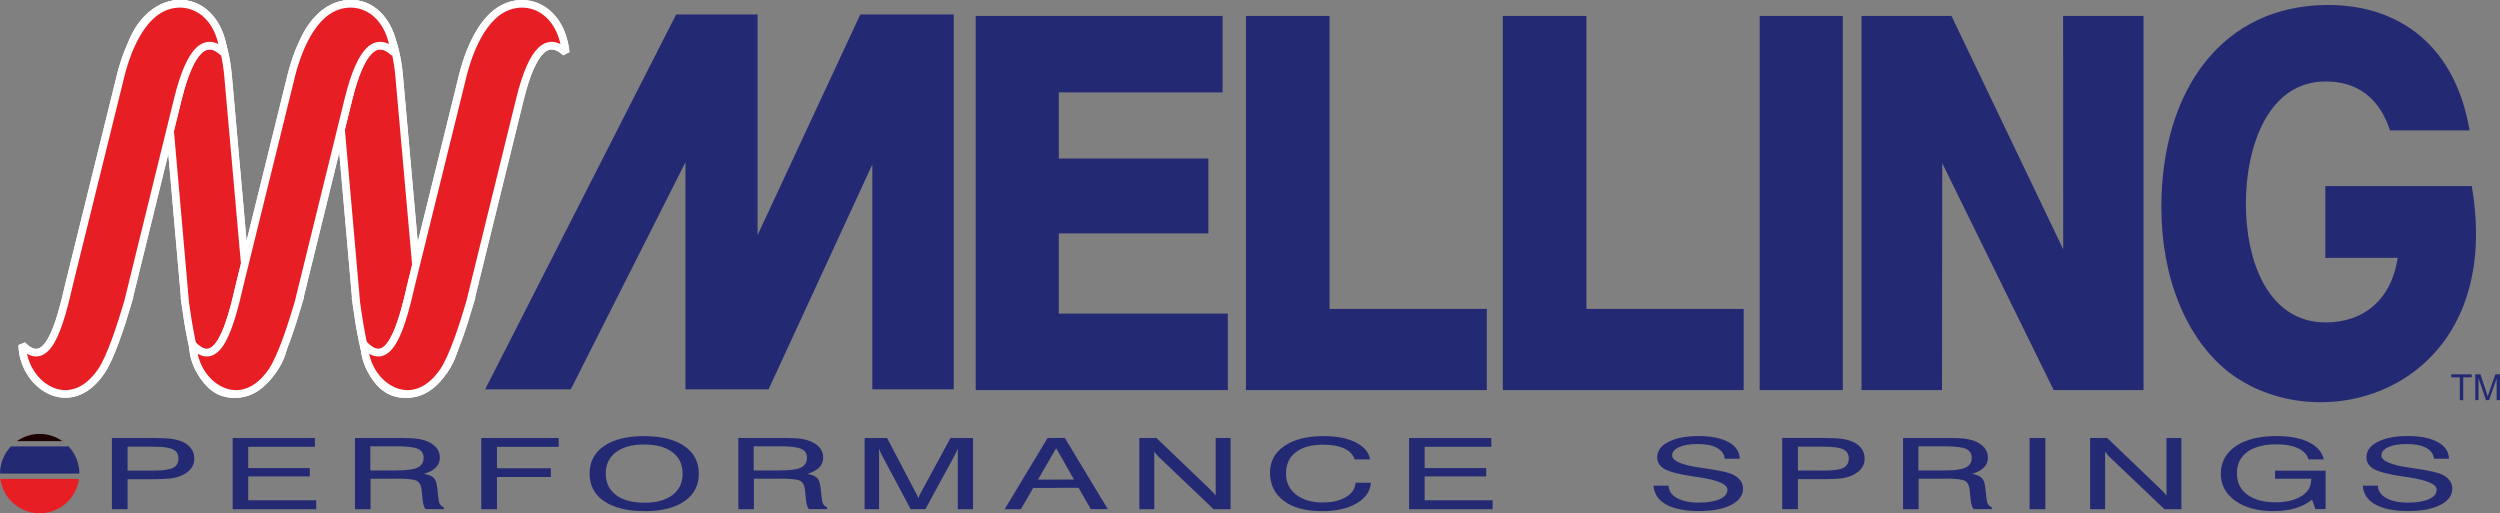 <?xml version="1.0" encoding="UTF-8"?>
<svg id="Layer_1" data-name="Layer 1" xmlns="http://www.w3.org/2000/svg" viewBox="0 0 491.58 100.93">
  <rect x="0" y="0" width="491.58" height="100.93" fill="#808080" stroke="none"/>
  <defs>
    <style>
      .cls-1 {
        fill: #1c0002;
      }

      .cls-1, .cls-2, .cls-3, .cls-4 {
        fill-rule: evenodd;
      }

      .cls-2 {
        stroke: #fff;
        stroke-miterlimit: 2.61;
        stroke-width: 1.5px;
      }

      .cls-2, .cls-3 {
        fill: #e81e25;
      }

      .cls-4 {
        fill: #232a73;
      }
    </style>
  </defs>
  <path class="cls-2" d="M70.01,59.23c.71,5.15,1.7,10.91,3.08,13.69,4.79,9.31,15.06,2.64,16.35-5.07-5.72,5.11-6.74-3.83-7.32-12.07l-3.54-39.79c-.48-6.77-2.31-11.6-5.16-13.79-4.44-3.41-12.01-.85-14.42,8.13,3.93-3.19,6.62-.95,7.53,9.08l3.5,39.82Z"/>
  <path class="cls-2" d="M70.01,59.23c.71,5.15,1.7,10.91,3.08,13.69,4.79,9.31,15.06,2.64,16.35-5.07-5.72,5.11-6.74-3.83-7.32-12.07l-3.54-39.79c-.48-6.77-2.31-11.6-5.16-13.79-4.44-3.41-12.01-.85-14.42,8.13,3.93-3.19,6.62-.95,7.53,9.08l3.5,39.82Z"/>
  <path class="cls-2" d="M36.37,59.23c.71,5.15,1.7,10.91,3.08,13.69,4.79,9.31,15.06,2.64,16.35-5.07-5.72,5.11-6.74-3.83-7.32-12.07l-3.54-39.79c-.48-6.77-2.31-11.6-5.16-13.79-4.44-3.41-12.01-.85-14.42,8.13,3.93-3.19,6.62-.95,7.53,9.08l3.5,39.82Z"/>
  <path class="cls-2" d="M36.37,59.23c.71,5.15,1.7,10.91,3.08,13.69,4.79,9.31,15.06,2.64,16.35-5.07-5.72,5.11-6.74-3.83-7.32-12.07l-3.54-39.79c-.48-6.77-2.31-11.6-5.16-13.79-4.44-3.41-12.01-.85-14.42,8.13,3.93-3.19,6.62-.95,7.53,9.08l3.5,39.82Z"/>
  <path class="cls-2" d="M25.21,59.23c-1.52,5.15-3.42,10.91-5.24,13.69-6.27,9.31-15.51,2.64-15.59-5.07,4.93,5.11,7.36-3.83,9.24-12.07L23.45,15.99c1.55-6.77,4.15-11.6,7.35-13.79,4.99-3.41,12.18-.85,13.17,8.13-3.44-3.19-6.48-.95-8.98,9.08l-9.79,39.82Z"/>
  <path class="cls-2" d="M25.21,59.23c-1.52,5.15-3.42,10.91-5.24,13.69-6.27,9.31-15.51,2.64-15.59-5.07,4.93,5.11,7.36-3.83,9.24-12.07L23.45,15.99c1.55-6.77,4.15-11.6,7.35-13.79,4.99-3.41,12.18-.85,13.17,8.13-3.44-3.19-6.48-.95-8.98,9.08l-9.79,39.82Z"/>
  <path class="cls-2" d="M58.77,59.23c-1.52,5.15-3.42,10.91-5.24,13.69-6.27,9.31-15.51,2.64-15.59-5.07,4.93,5.11,7.36-3.83,9.24-12.07l9.82-39.79c1.55-6.77,4.15-11.6,7.35-13.79,4.99-3.41,12.18-.85,13.17,8.13-3.44-3.19-6.48-.95-8.98,9.08l-9.79,39.82Z"/>
  <path class="cls-2" d="M58.77,59.23c-1.52,5.15-3.42,10.91-5.24,13.69-6.27,9.31-15.51,2.64-15.59-5.07,4.93,5.11,7.36-3.83,9.24-12.07l9.82-39.79c1.55-6.77,4.15-11.6,7.35-13.79,4.99-3.41,12.18-.85,13.17,8.13-3.44-3.19-6.48-.95-8.98,9.08l-9.79,39.82Z"/>
  <path class="cls-2" d="M92.49,59.23c-1.52,5.15-3.42,10.91-5.24,13.69-6.27,9.31-15.51,2.64-15.59-5.07,4.93,5.11,7.36-3.83,9.24-12.07l9.82-39.79c1.55-6.77,4.15-11.6,7.35-13.79,4.99-3.41,12.18-.85,13.17,8.13-3.44-3.19-6.48-.95-8.98,9.08l-9.79,39.82Z"/>
  <path class="cls-2" d="M92.49,59.23c-1.52,5.15-3.42,10.91-5.24,13.69-6.27,9.31-15.51,2.64-15.59-5.07,4.93,5.11,7.36-3.83,9.24-12.07l9.82-39.79c1.55-6.77,4.15-11.6,7.35-13.79,4.99-3.41,12.18-.85,13.17,8.13-3.44-3.19-6.48-.95-8.98,9.08l-9.79,39.82Z"/>
  <path class="cls-4" d="M191.85,76.7V3.13h48.55v15.04h-32.2v13h29.41v14.73h-29.41v15.76h33.23v15.04h-49.58ZM244.99,76.7V3.13h16.44v57.61h30.92v15.96h-47.36ZM295.5,76.7V3.13h16.44v57.61h30.92v15.96h-47.36ZM346.01,76.7V3.13h16.35v73.57h-16.35ZM366.04,76.7V3.13h17.68l21.97,45.88-.02-45.88h15.82v73.57h-17.67l-21.91-44.61-.05,44.61h-15.82Z"/>
  <path class="cls-4" d="M438.52,73.4c-8.7-6.65-13.53-18.95-13.53-32.62,0-23.17,12.08-39.8,32.79-39.8,14.13,0,25.05,8.15,27.81,24.66h-15.64c-2.15-6.58-6.64-9.62-12.63-9.62-11.36,0-15.71,12.78-15.71,24.05s4.36,23.33,15.71,23.33c7.21,0,12.85-4.21,14.14-12.69h-14.23v-14.12h28.8c6.72,39.27-28.71,50.77-47.51,36.81Z"/>
  <polygon class="cls-4" points="95.4 76.55 132.95 2.85 148.96 2.85 148.96 46.24 169.16 2.85 187.54 2.85 187.54 76.55 171.53 76.55 171.53 32.33 151.13 76.55 134.78 76.55 134.78 31.91 112.24 76.55 95.4 76.55"/>
  <path class="cls-3" d="M15.54,94.16c-.51,3.81-3.79,6.77-7.74,6.77s-7.22-2.95-7.73-6.76h15.47Z"/>
  <path class="cls-1" d="M12.26,86.74c-1.25-.89-2.8-1.41-4.46-1.41s-3.2.52-4.48,1.41h8.94Z"/>
  <path class="cls-4" d="M0,93.13h15.61c0-2.07-.81-3.96-2.12-5.36H2.15c-1.33,1.4-2.15,3.29-2.15,5.36Z"/>
  <path class="cls-4" d="M382.46,94.12v-1.62h.03c1.9,0,3.24-.19,4.03-.57.78-.38,1.18-1.02,1.18-1.9,0-.83-.37-1.42-1.11-1.76-.74-.34-2.11-.51-4.1-.51h-.03v-1.64h.54c1.42,0,2.48.04,3.15.11.67.08,1.28.2,1.81.38.96.32,1.68.78,2.18,1.35.5.58.75,1.26.75,2.03s-.26,1.4-.78,1.93c-.53.54-1.3.95-2.34,1.26.88.15,1.51.41,1.89.77.37.36.6.97.7,1.83l.26,2.31c.05.49.15.86.32,1.11.16.24.39.42.71.52v.39h-3.56c-.29-.29-.49-.91-.6-1.87v-.06l-.19-1.83c-.1-.94-.43-1.54-.97-1.82-.53-.27-1.81-.41-3.86-.42h0ZM399.09,100.12v-14h3.09v14h-3.09ZM410.98,100.12v-14h3.37l10.61,10.17c.24.22.44.43.62.63.17.2.31.38.42.55v-11.35h2.93v14h-3.34l-10.82-10.31c-.16-.16-.32-.32-.45-.49-.14-.17-.27-.35-.39-.54v11.35h-2.93ZM454.63,98.24c-.92.76-2.02,1.32-3.3,1.7-1.27.38-2.72.56-4.34.56-3.07,0-5.56-.68-7.46-2.03-1.9-1.35-2.85-3.13-2.85-5.33s.98-4.09,2.95-5.42c1.97-1.32,4.65-1.98,8.03-1.98,2.59,0,4.69.41,6.33,1.21,1.63.81,2.61,1.93,2.94,3.38h-3c-.28-.94-.96-1.67-2.06-2.19-1.09-.52-2.5-.77-4.22-.77-2.48,0-4.39.5-5.76,1.49-1.36.99-2.04,2.39-2.04,4.2s.67,3.19,2.02,4.19c1.35,1.01,3.2,1.51,5.56,1.51,2.13,0,3.84-.4,5.11-1.21,1.27-.8,1.91-1.88,1.91-3.24v-.18h-7.1v-1.58h9.94v7.55h-2.01l-.66-1.88h0ZM464.6,95.5h2.96c.03,1.02.58,1.82,1.64,2.43,1.07.6,2.49.9,4.26.9s3.14-.23,4.15-.68c1.01-.46,1.52-1.08,1.52-1.87,0-1.07-1.9-1.89-5.7-2.45-.23-.03-.4-.05-.52-.07-3.08-.45-5.11-.95-6.1-1.51-.99-.55-1.49-1.34-1.49-2.36,0-1.25.74-2.25,2.22-3.01,1.48-.76,3.44-1.14,5.9-1.14s4.47.4,5.91,1.19c1.44.79,2.17,1.88,2.19,3.27h-2.93c-.11-.92-.62-1.64-1.55-2.14-.93-.5-2.2-.75-3.82-.75-1.51,0-2.72.2-3.62.61-.9.41-1.36.95-1.36,1.63,0,1.08,1.87,1.89,5.61,2.42.55.08.98.15,1.28.19l.33.05c2.44.36,4.06.75,4.86,1.17.6.32,1.07.7,1.38,1.16.32.45.48.96.48,1.52,0,1.35-.78,2.43-2.35,3.23-1.56.8-3.68,1.2-6.35,1.2s-4.89-.43-6.43-1.29c-1.53-.86-2.36-2.09-2.47-3.7ZM382.46,86.12v1.64h-5.24v4.75h5.24v1.62h-.22s-4.98,0-4.98,0v6h-3.06v-14h8.26ZM358.53,94.22v-1.69h.17c1.8,0,3.05-.18,3.76-.53.71-.36,1.07-.96,1.07-1.83s-.35-1.43-1.06-1.79c-.7-.36-1.89-.54-3.54-.54h-.4v-1.71h.26c1.36,0,2.39.04,3.1.12.71.08,1.34.22,1.9.41.92.31,1.63.77,2.12,1.38.49.61.74,1.32.74,2.14s-.25,1.47-.74,2.06c-.49.59-1.21,1.07-2.16,1.42-.55.2-1.18.35-1.92.43-.69.08-1.79.12-3.31.13ZM358.53,86.12v1.71h-5v4.69h5v1.69h-.32s-4.68,0-4.68,0v5.9h-3.09v-14h8.09ZM207.65,95.93v-1.64h3.53l-3.51-6.17-.02.04v-2.05h1.73l8.45,14h-3.34l-2.4-4.19h-4.44ZM224.03,100.12v-14h3.37l10.61,10.17c.24.22.44.43.62.63.17.2.31.38.41.55v-11.35h2.93v14h-3.34l-10.82-10.31c-.16-.16-.32-.32-.45-.49-.14-.17-.27-.35-.39-.54v11.35h-2.93ZM266.56,94.92h3c-.13,1.7-1.08,3.06-2.83,4.07-1.75,1.01-4.01,1.52-6.78,1.52-3.2,0-5.7-.67-7.51-2.02-1.81-1.34-2.72-3.21-2.72-5.58,0-2.19.95-3.94,2.85-5.23,1.9-1.29,4.46-1.93,7.69-1.93,2.56,0,4.67.41,6.3,1.23,1.64.82,2.59,1.93,2.84,3.35h-3.03c-.29-.92-.97-1.64-2.04-2.14-1.08-.5-2.48-.75-4.21-.75-2.3,0-4.08.5-5.35,1.49-1.27,1-1.9,2.4-1.9,4.21,0,1.71.66,3.08,1.98,4.11,1.32,1.04,3.07,1.55,5.25,1.55,1.86,0,3.38-.36,4.56-1.07,1.19-.71,1.82-1.65,1.9-2.83h0ZM277.07,100.12v-14h16.17v1.73h-13.11v4.19h12.11v1.64h-12.11v4.69h13.37v1.75h-16.43ZM325.14,95.5h2.96c.03,1.02.58,1.82,1.64,2.43,1.07.6,2.49.9,4.26.9s3.14-.23,4.15-.68c1.01-.46,1.52-1.08,1.52-1.87,0-1.07-1.9-1.89-5.7-2.45-.23-.03-.4-.05-.52-.07-3.08-.45-5.11-.95-6.1-1.51-.99-.55-1.49-1.34-1.49-2.36,0-1.25.74-2.25,2.22-3.01,1.48-.76,3.44-1.14,5.9-1.14s4.47.4,5.91,1.19c1.44.79,2.17,1.88,2.19,3.27h-2.93c-.11-.92-.62-1.64-1.55-2.14-.93-.5-2.2-.75-3.82-.75-1.51,0-2.72.2-3.62.61-.9.41-1.36.95-1.36,1.63,0,1.08,1.87,1.89,5.61,2.42.55.08.98.15,1.28.19l.33.05c2.44.36,4.06.75,4.86,1.17.6.32,1.07.7,1.38,1.16.32.45.48.96.48,1.52,0,1.35-.78,2.43-2.35,3.23-1.56.8-3.68,1.2-6.35,1.2s-4.89-.43-6.43-1.29c-1.53-.86-2.36-2.09-2.47-3.7ZM207.65,86.12v2.05l-3.54,6.13h3.54v1.64h-4.49l-2.42,4.19h-3.19l8.43-14h1.67ZM153.44,94.12v-1.62h.03c1.9,0,3.24-.19,4.03-.57.78-.38,1.18-1.02,1.18-1.9,0-.83-.37-1.42-1.11-1.76-.74-.34-2.11-.51-4.1-.51h-.03v-1.64h.54c1.42,0,2.48.04,3.15.11.67.08,1.28.2,1.81.38.96.32,1.68.78,2.18,1.35.5.58.75,1.26.75,2.03s-.26,1.4-.78,1.93c-.53.54-1.3.95-2.34,1.26.88.15,1.51.41,1.89.77.37.36.6.97.7,1.83l.26,2.31c.05.49.15.86.32,1.11.16.24.39.42.71.52v.39h-3.56c-.29-.29-.49-.91-.6-1.87v-.06l-.19-1.83c-.1-.94-.43-1.54-.97-1.82-.53-.27-1.81-.41-3.86-.42h0ZM172.85,88.19v11.93h-2.84v-14h4.41l5.63,10.71c.16.3.28.54.36.71.07.17.13.31.17.44.08-.23.16-.44.25-.63.08-.18.17-.36.26-.52l5.81-10.71h4.43v14h-3v-11.93c-.07.2-.15.41-.25.61-.09.21-.19.41-.29.61l-5.83,10.7h-2.9l-5.7-10.7c-.11-.18-.19-.37-.28-.57-.08-.2-.16-.42-.23-.66ZM153.44,86.12v1.64h-5.24v4.75h5.24v1.62h-.22s-4.98,0-4.98,0v6h-3.06v-14h8.26ZM126.67,100.51v-1.65h.02c2.37,0,4.21-.51,5.54-1.52,1.33-1.01,1.99-2.41,1.99-4.21s-.66-3.21-1.99-4.21c-1.33-1.01-3.18-1.51-5.54-1.51h-.02v-1.65h.02c3.36,0,5.98.65,7.88,1.95,1.89,1.3,2.84,3.11,2.84,5.43s-.95,4.12-2.84,5.43c-1.9,1.3-4.52,1.95-7.88,1.95h-.02ZM126.67,85.75v1.65c-2.36,0-4.21.51-5.55,1.51-1.34,1.01-2.01,2.41-2.01,4.21s.67,3.2,2.01,4.21c1.34,1.01,3.18,1.51,5.55,1.52v1.65c-3.35,0-5.98-.66-7.89-1.95-1.9-1.3-2.85-3.11-2.85-5.43s.95-4.12,2.85-5.42c1.9-1.3,4.53-1.95,7.89-1.95h0ZM78.06,94.12v-1.62h.03c1.9,0,3.24-.19,4.03-.57.78-.38,1.18-1.02,1.18-1.9,0-.83-.37-1.42-1.11-1.76-.74-.34-2.11-.51-4.1-.51h-.03v-1.64h.54c1.42,0,2.48.04,3.15.11.67.08,1.28.2,1.81.38.96.32,1.68.78,2.18,1.35.5.58.75,1.26.75,2.03s-.26,1.4-.78,1.93c-.53.54-1.3.95-2.34,1.26.88.15,1.51.41,1.89.77.37.36.6.97.7,1.83l.26,2.31c.05.49.15.86.32,1.11.16.24.39.42.71.52v.39h-3.56c-.29-.29-.49-.91-.6-1.87v-.06l-.19-1.83c-.1-.94-.43-1.54-.97-1.82-.53-.27-1.81-.41-3.86-.42h0ZM94.63,100.12v-14h15.23v1.75h-12.14v4.21h10.6v1.71h-10.6v6.33h-3.09ZM30.09,92.53h.17c1.8,0,3.05-.18,3.76-.53.71-.36,1.07-.96,1.07-1.83s-.35-1.43-1.06-1.79c-.7-.36-1.89-.54-3.54-.54h-.4v-1.71h.26c1.36,0,2.39.04,3.1.12.71.08,1.34.22,1.9.41.93.31,1.63.77,2.12,1.38.49.61.74,1.32.74,2.14s-.25,1.47-.74,2.06c-.49.59-1.21,1.07-2.16,1.42-.55.2-1.18.35-1.92.43-.69.08-1.79.12-3.31.13v-1.69h0ZM78.06,86.12v1.64h-5.24v4.75h5.24v1.62h-.22s-4.98,0-4.98,0v6h-3.06v-14h8.26ZM45.75,100.12v-14h16.17v1.73h-13.11v4.19h12.11v1.64h-12.11v4.69h13.37v1.75h-16.43ZM25.09,92.53h5v1.69h-.32s-4.68,0-4.68,0v5.9h-3.09v-14h8.09v1.71h-5v4.69Z"/>
  <path class="cls-4" d="M483.68,78.69v-4.49h-1.68v-.6h4.03v.6h-1.68v4.49h-.68ZM486.72,78.69v-5.09h1.01l1.2,3.6c.11.34.19.59.24.75.06-.18.15-.46.27-.82l1.23-3.54h.9v5.09h-.65v-4.26l-1.49,4.26h-.61l-1.47-4.34v4.34h-.65Z"/>
</svg>